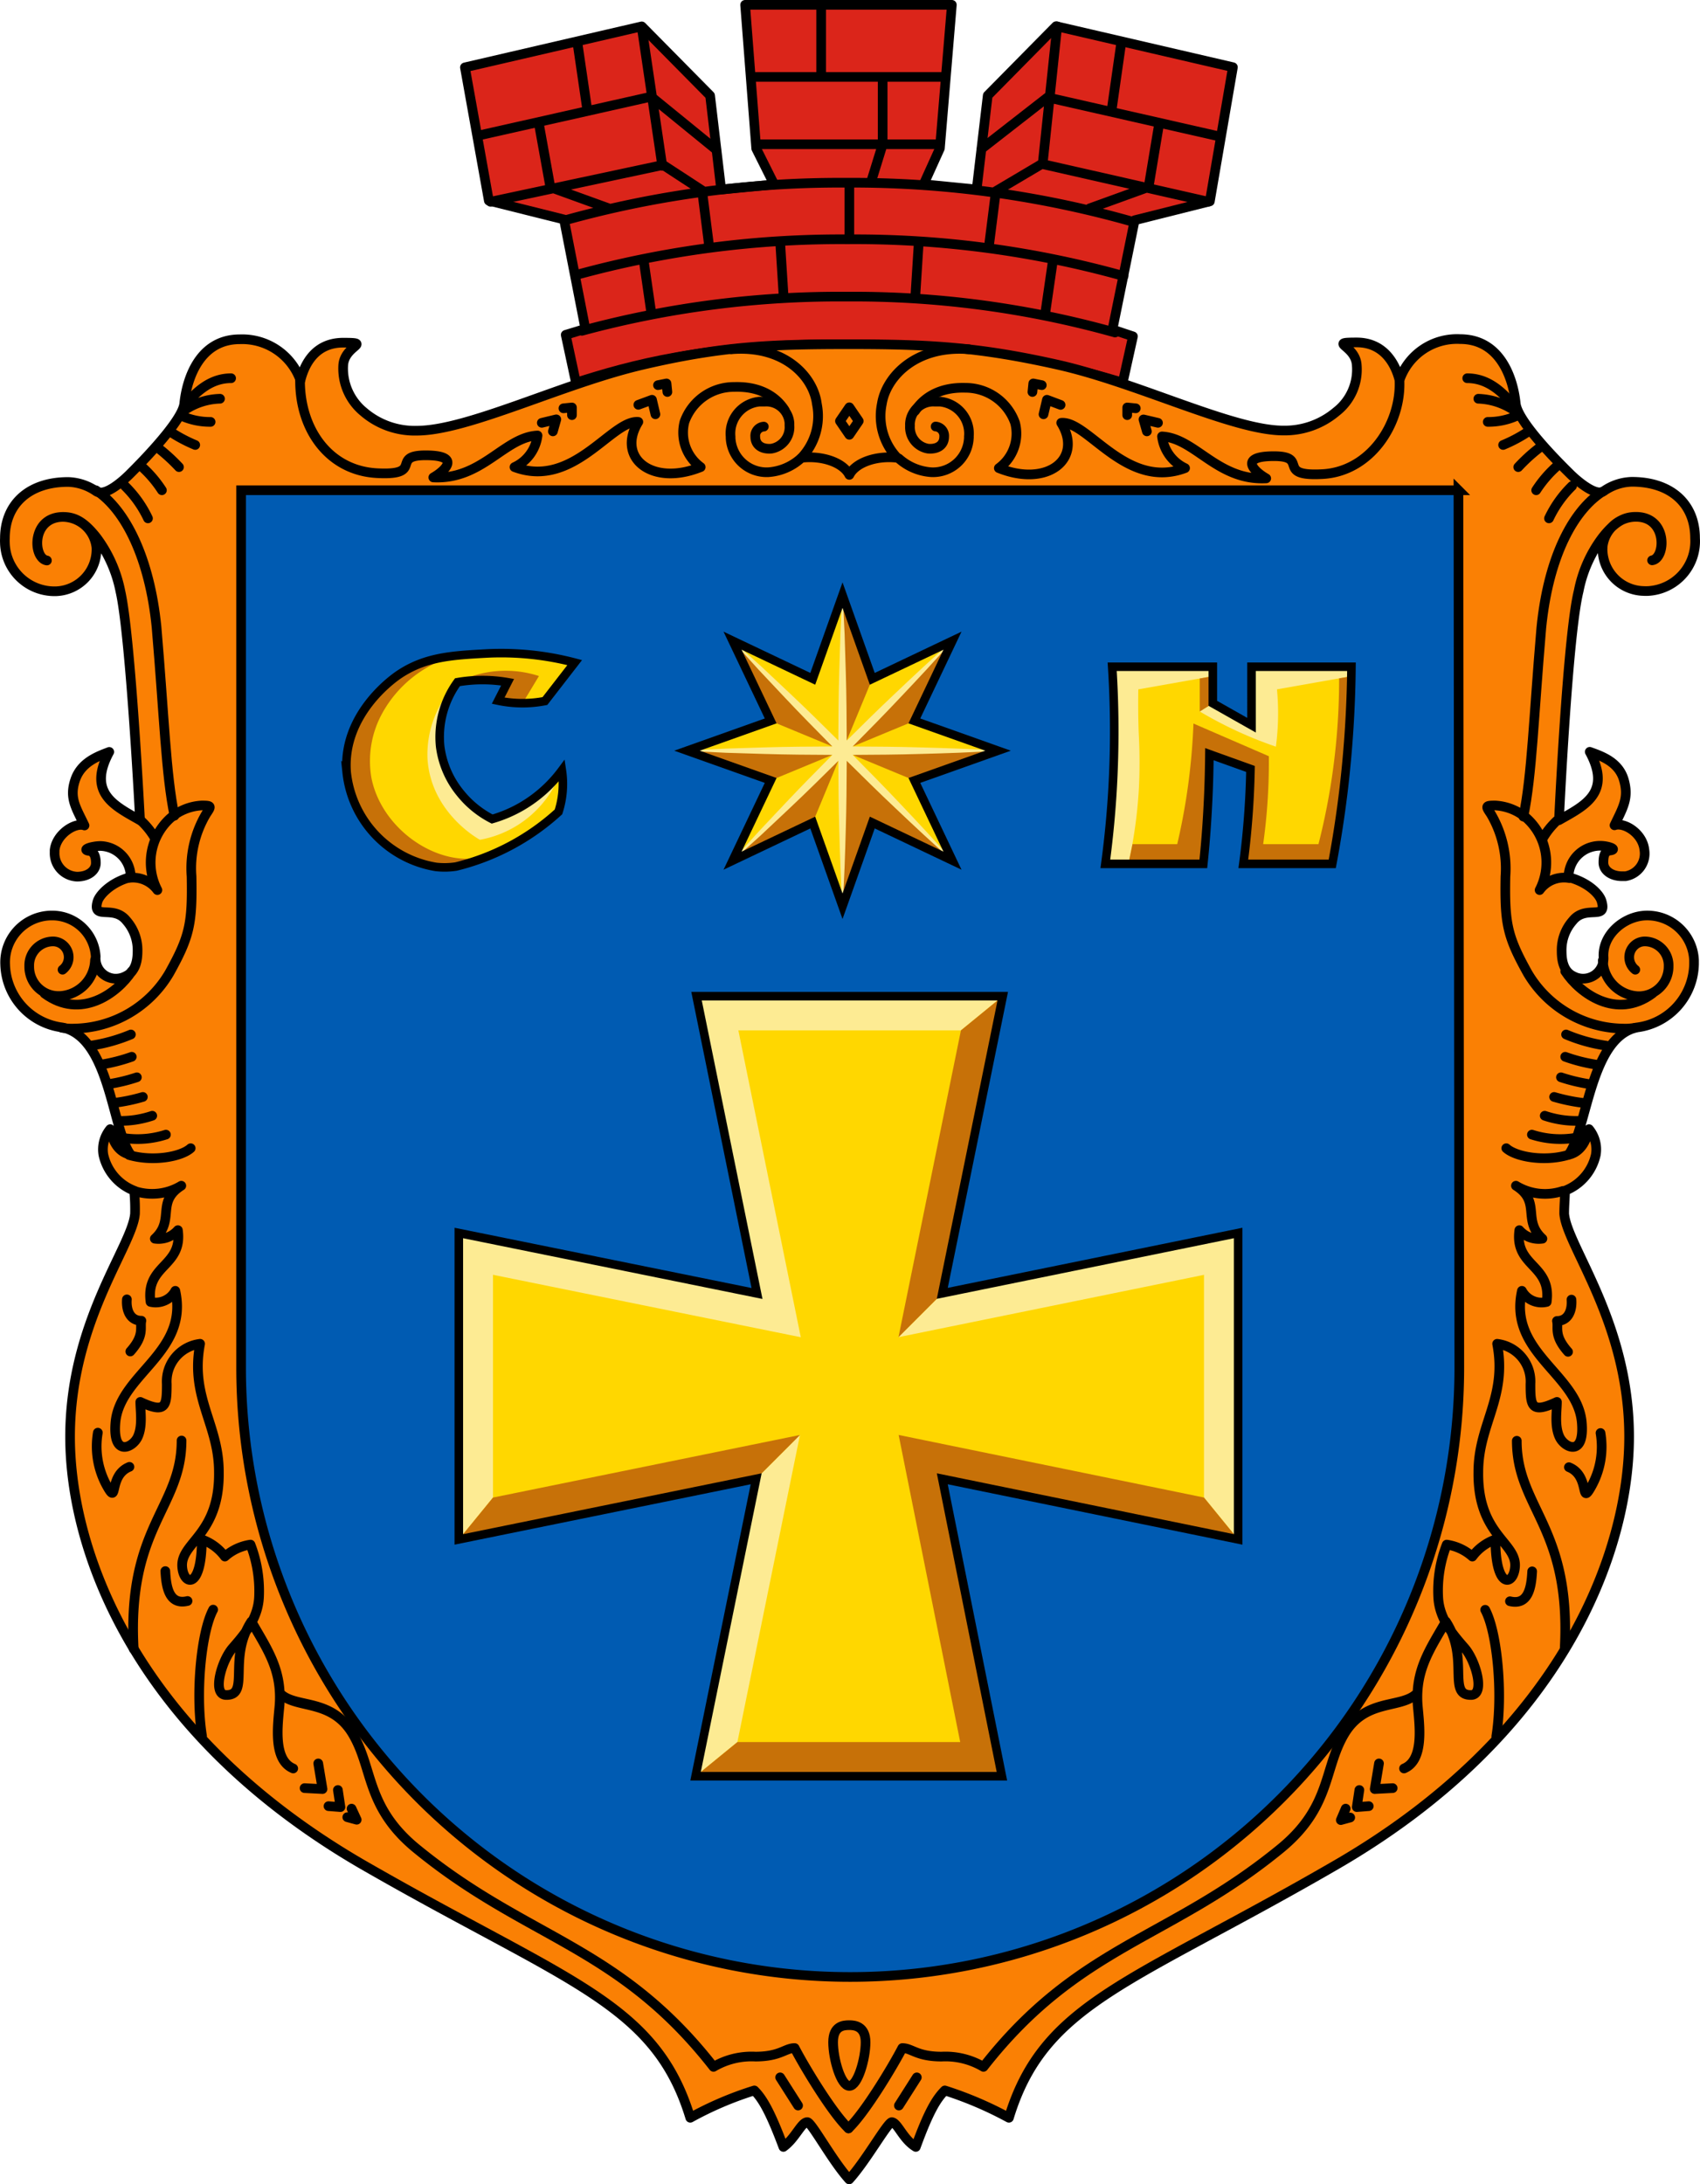 <svg xmlns="http://www.w3.org/2000/svg" viewBox="0 0 198.999 255.62"><defs><style>.a{fill:#db251a;}.a,.b,.c,.e,.i{stroke:#000;}.a,.b,.c{stroke-linecap:round;stroke-linejoin:round;}.a,.b,.c,.e{stroke-width:1.13px;}.a,.c,.d{fill-rule:evenodd;}.b,.e,.i{fill:none;}.c{fill:#fa8004;}.d{fill:#005bb2;}.e{stroke-miterlimit:11.34;}.f{fill:gold;}.g{fill:#fdeb93;}.h{fill:#c77108;}</style></defs><path class="a" d="M99.222,40.285c-16.7-.1-25.8,2.59-31.8,4.5l-1.2-5.6,2.3-.7-2.5-12.8-8.8-2.2-2.8-15.6,20.7-4.8,8,8.1,1.3,11,6.2-.6-2.1-4.2-1.3-16.82h24.2l-1.4,16.8-1.9,4.2,6.2.61,1.3-11,8-8.11,20.7,4.8-2.7,15.7-8.8,2.21-2.6,12.79,2.4.8-1.2,5.41C126.422,43.285,116.022,40.375,99.222,40.285Z"/><path class="b" d="M66.123,25.785a119.92,119.92,0,0,1,33-4.4,120,120,0,0,1,33.6,4.6m-65.3,6.2a116.61,116.61,0,0,1,31.8-4.18,116.7,116.7,0,0,1,32.3,4.3m-63.4,6.41a115.14,115.14,0,0,1,31-4,113.35,113.35,0,0,1,31.4,4.2m-74.3-23.1,20-4.5,7.6,6.19m-26.4,6.11,20.2-4.31,4.6,3m-10.9,2.1-6.9-2.5-1.3-7.2m5.6-2-1.1-7.5m9.9,14.2-2.4-16.2m7.9,25.7-.8-6.3m9.5,12-.4-6.3m-15.1,8.2-.9-6.2m24.1-2.3v-6.61m43-5.5-19.8-4.5-7.7,6m26.5,6.21-19.47-4.42-5.4,3.2m11,2,6.9-2.5,1.2-7.2m-5.5-2,1.1-7.7m-9.2,14.2,1.7-16.1m-8,25.8.8-6.31m-9.4,12,.4-6.29m14.8,8.38.9-6.2m-23.83-2.46v-6.61m2.6-.29,1.3-4.2v-7.9m-7.2-.31V1.005m-7.9,8h22.3m-21.57,7.88h21"/><path class="c" d="M99.422,40.285c9.2,0,15,.29,24.4,2.4s20.5,7.7,26.4,7.7a9.35,9.35,0,0,0,6.2-2.2,6.24,6.24,0,0,0,2.4-5.4c-.1-2.41-3.5-2.71,0-2.71,3.1,0,4.5,2.41,5,4.41a7.11,7.11,0,0,1,7.1-4.8c4.7,0,6.2,4.6,6.5,7.5.2,2.3,5.9,7.8,6.4,8.3s2.9,2.7,3.9,2a6,6,0,0,1,3.3-1.1c4.6,0,7.4,2.6,7.4,6.6a5.83,5.83,0,0,1-5.458,6.179l-.012.001h0a4.996,4.996,0,0,1-.55,0,4.92,4.92,0,0,1-4.81-5,.14.14,0,0,0,0-.09,3.92,3.92,0,0,1,3.9-3.59c3.8,0,3.5,4.9,1.9,5.09,1.6-.3,1.8-5.09-1.9-5.09-1.3,0-2.4.5-3.9,2.4a15.2,15.2,0,0,0-2.8,6.3c-1.3,5.2-2.3,26.8-2.3,26.8,3-1.7,6.2-3.2,3.6-8,1.4.5,3.4,1.19,4,3.3s-.1,3.2-1.1,5.3c1.1-.4,3.3.9,3.5,2.9a2.68,2.68,0,0,1-2.23,3.06h-.37c-1.3,0-2.2-.7-2.2-1.6s.2-1.3.7-1.4c.9-.1.2-.4-.4-.5a3.7,3.7,0,0,0-4.321,2.951h0l-.009.049h0a3.079,3.079,0,0,0-.06.61c2.3.6,3.7,2,3.9,2.9.6,2.2-1.9.3-3.4,2.2a5.17,5.17,0,0,0-1.3,3.5c0,.9.1,2.4,1.4,3a2.39,2.39,0,0,0,3.229-.998h0l.001-.002a2.35,2.35,0,0,0,.27-1.3c-.1-2.6,2.4-4.7,4.9-4.81a5.48,5.48,0,0,1,5.7,5.251h0l0.0.009v.44a7.64,7.64,0,0,1-6.7,7.4c-5.5,1.2-5.8,12-8,14.9,1.4-.3,2.1-1.6,2.4-3a3.73,3.73,0,0,1,.8,3,5.86,5.86,0,0,1-3.6,4.2c0,.61-.1,1.7-.1,2.7.3,3.8,7.6,12.7,7.6,26.1s-7.7,34.7-34.3,50.1c-24,13.9-34.2,16.1-38.3,29.6a43.16,43.16,0,0,0-7.5-3.2c-1,1-1.9,2.5-3.4,6.61-1.5-.9-2.1-2.8-2.8-2.9-.5,0-3,4.5-5,6.7-2-2.2-4.4-6.7-4.9-6.7-.7,0-1.4,1.9-2.8,2.9-1.5-4-2.4-5.61-3.4-6.61a40.291,40.291,0,0,0-7.5,3.2c-4.1-13.5-14.3-15.8-38.3-29.6-26.6-15.4-34.3-36.6-34.3-50.1s7.3-22.3,7.6-26.1a21.997,21.997,0,0,0-.1-2.7,5.86,5.86,0,0,1-3.6-4.2,3.73,3.73,0,0,1,.8-3c.3,1.4.9,2.7,2.4,3-2.2-2.9-2.4-13.7-8-14.9a7.65,7.65,0,0,1-6.7-7.4,5.48,5.48,0,0,1,5.25-5.7h.45a5.09,5.09,0,0,1,4.9,4.8,2.38,2.38,0,0,0,2.14,2.58,2.46,2.46,0,0,0,1.36-.28c1.3-.6,1.4-2.1,1.4-3a5.22,5.22,0,0,0-1.3-3.5c-1.5-1.9-4,0-3.4-2.2.2-.8,1.6-2.3,3.9-2.9a3.65,3.65,0,0,0-3.56-3.64,4.569,4.569,0,0,0-.82.09c-.6.1-1.3.4-.4.5.4.1.7.5.7,1.4s-.9,1.6-2.2,1.6a2.74,2.74,0,0,1-2.63-2.83h0v-.26c.2-1.9,2.4-3.3,3.5-2.9-1-2.1-1.8-3.2-1.1-5.31s2.7-2.8,4-3.3c-2.6,4.8.6,6.3,3.6,8,0,0-1.1-21.6-2.3-26.8a15.51,15.51,0,0,0-2.8-6.3c-1.5-1.9-2.6-2.4-3.9-2.4-3.7,0-3.6,4.8-1.9,5.1-1.6-.2-1.9-5.1,1.9-5.1a4,4,0,0,1,3.9,3.6,4.91,4.91,0,0,1-4.713,5.1l-.007 0h0A5.81,5.81,0,0,1,.573,63.581h0L.573,63.565h0a5.231,5.231,0,0,1,0-.56c0-4,2.8-6.6,7.4-6.6a6.06,6.06,0,0,1,3.3,1.1c1.1.7,3.4-1.5,3.9-2s6.2-6.1,6.4-8.3c.3-2.9,1.8-7.5,6.5-7.5a7.25,7.25,0,0,1,7.1,4.8c.5-2,1.8-4.4,5-4.4,3.5,0,.1.3,0,2.7a6.56,6.56,0,0,0,2.4,5.4,9.16,9.16,0,0,0,6.2,2.2c6,0,17-5.5,26.4-7.7S90.222,40.285,99.422,40.285Z"/><path class="b" d="M85.623,40.875c6.2-.5,9.6,3.2,10,6.41a7.1,7.1,0,0,1-1.8,6.29c2.5-.29,4.9.59,5.6,2,.7-1.41,3.1-2.29,5.6-2a7.1,7.1,0,0,1-1.8-6.29c.5-3.21,4-6.91,10.2-6.41"/><path class="b" d="M74.722,47.375l1.6-.59.4,1.7m-13.3,1,1.7-.41-.4,1.41m12.3-5.41,1-.2.1,1m-12.17,1.91,1-.1v.9m57.2-1.2-1.6-.6-.4,1.7m13.4,1-1.7-.4.4,1.4m-12.3-5.41-1-.2-.1,1m12.1,1.91-1-.1v.9"/><path class="b" d="M93.722,53.665a6.31,6.31,0,0,1-3.8,1.6,4.22,4.22,0,0,1-4.4-4v-.16a3.75,3.75,0,0,1,3.35-4.1h.65a2.71,2.71,0,0,1,2.89,2.5v.3a2.55,2.55,0,0,1-2.1,2.7c-1.1.1-1.9-.4-1.9-1.4a1.08,1.08,0,0,1,.972-1.178h0l.027-.002h0"/><path class="b" d="M35.123,44.575c0,5.71,3.4,10.5,9,10.8s1.5-2.09,5.7-2.09,2.3,1.79.9,2.59c5.7.29,8.3-4.71,12.2-4.91a4.7,4.7,0,0,1-2.7,3.7c6.9,2.6,11.4-5.59,14.5-5.29-2.6,4.2,1.6,7.59,7.3,5.29a5,5,0,0,1-1.9-5.29,6.13,6.13,0,0,1,5.83-4.09c3.2-.1,5,1.29,5.9,2.7"/><path class="b" d="M17.323,60.665a13.18,13.18,0,0,0-2.7-3.79m6.33-2.21a20.87,20.87,0,0,0-2.4-2.2m.4,4.91a13.88,13.88,0,0,0-2.3-2.71m6.2-2.59a17.321,17.321,0,0,1-2.7-1.41m4.5-1.29a8.13,8.13,0,0,1-3.4-.71m5.8-4.4c-2.2,0-3.8,1.3-5.2,2.9m3.9-.5a7.8,7.8,0,0,0-4.1,1.3"/><polygon class="b" points="98.323 49.275 99.423 50.885 100.522 49.275 99.423 47.665 98.323 49.275"/><path class="d" d="M170.723,57.375h-142.5v102.69a71.3,71.3,0,0,0,142.6,0v-.3C170.723,159.785,170.723,57.375,170.723,57.375Z"/><path class="b" d="M18.122,98.065a8.8,8.8,0,0,0-1.6-2"/><path class="b" d="M7.322,113.485a1.85,1.85,0,0,0,.334-2.595l-.004-.005a1.83,1.83,0,0,0-1.53-.71,2.8,2.8,0,0,0-2.7,2.89h0a3.43,3.43,0,0,0,3.359,3.5l.011 0h.23a4.35,4.35,0,0,0,4.1-4.19"/><path class="b" d="M5.223,116.275c4.2,3.1,8.5,0,10.2-2.6"/><path class="b" d="M7.223,120.275a6.56,6.56,0,0,0,1.4.1,13.16,13.16,0,0,0,11.2-6.5c2.4-4.31,2.7-5.81,2.6-11.31a12.45,12.45,0,0,1,1.7-7.3c.6-.9.7-1-.5-1a6.12,6.12,0,0,0-3.7,1.5,7,7,0,0,0-1.5,8.4,3.55,3.55,0,0,0-3.5-1.4"/><path class="b" d="M11.223,57.375c3.5,2.29,6.3,8,7.1,16,.9,10.5,1.1,17.3,2.1,22.09"/><path class="b" d="M24.953,188.375c-1.4,2.61-2.1,9.8-1.3,14.8m-2.4-34.59c0,7.9-6.4,10.1-5.6,24.4m23.9,16.5.3,2-1.4-.11m-1.2-5,.5,3-2.1-.11m5.5,2.4.6,1.3-1.1-.3m-21.3-28.8c.1,2,.5,4,2.6,3.5m-10.5-19.7a9.53,9.53,0,0,0,1.1,6.3c1.3,2.3.1-1.3,2.6-2.3m-.3-19.6c-.1,1.3.4,2.5,1.7,2.5-.2.8.4,1.7-1.3,3.6"/><path class="b" d="M15.723,139.375a6.6,6.6,0,0,0,5.5-.61c-3,1.9-.7,4-3.1,6.2a3,3,0,0,0,2.7-1c.6,4.3-3.8,4-3.2,8.4a2.61,2.61,0,0,0,2.9-1.3c1.6,7.2-6.4,9.7-7,15.3-.4,4.2,2,3.1,2.6,1.8s.3-3,.3-4.1c3,1.4,3.1.5,3.1-2.1a4.45,4.45,0,0,1,3.9-4.7c-1.2,6.3,2.2,9.4,2.2,15,.1,7.3-4.4,8.2-4.3,11,.1,2.3,2.3,2.9,2.3-3.1a5.79,5.79,0,0,1,2.7,2,5.75,5.75,0,0,1,3-1.4,15.14,15.14,0,0,1,1,6.1c-.1,2.6-1.8,4.5-3.1,6s-2.4,5.4-.8,5.5c2.9.1.2-4.3,3-8.6,1.9,3.3,3.6,5.7,3.3,9.8-.2,2.3-.8,6.4,1.6,7.4"/><path class="b" d="M15.322,121.065a19.53,19.53,0,0,1-4.7,1.31m4.8,1.3a20.21,20.21,0,0,1-3.5.9m4.1,1.5a19.791,19.791,0,0,1-3.4.81m4.1,1.49a20.722,20.722,0,0,1-3.4.7m4.5,1.5a11.57,11.57,0,0,1-4,.6m5.6,1.61a10.85,10.85,0,0,1-5,.39m7.9,1.2c-1.1,1-4.4,1.61-7.2.8"/><path class="b" d="M99.323,249.085c-1.9-1.8-5.1-7.1-6.3-9.4-1.1,0-1.7,1-4.6,1a8.78,8.78,0,0,0-4.9,1.2c-11.1-14.2-21.7-14.9-34.6-25.4-6.1-4.9-5.2-9.4-7.6-13.5s-6.4-3-8.3-4.6c1.9,1.5,5.9.4,8.3,4.6"/><path class="b" d="M105.222,53.665a6.34,6.34,0,0,0,3.8,1.6,4.2,4.2,0,0,0,4.39-4,.43.43,0,0,0,0-.16,3.76,3.76,0,0,0-3.34-4.1h-.65a2.72,2.72,0,0,0-2.9,2.5,1.498,1.498,0,0,0,0,.3,2.55,2.55,0,0,0,2.1,2.7c1.1.1,1.9-.4,1.9-1.4a1.1,1.1,0,0,0-1-1.19h0"/><path class="b" d="M163.822,44.575c.2,5-3.4,10.6-9,10.91s-1.5-2.1-5.7-2.1-2.3,1.8-.9,2.6c-5.7.3-8.3-4.7-12.2-4.91a4.75,4.75,0,0,0,2.7,3.71c-6.9,2.59-11.4-5.6-14.5-5.3,2.6,4.2-1.6,7.59-7.3,5.3a5,5,0,0,0,1.9-5.3,6.15,6.15,0,0,0-5.8-4.1c-3.2-.1-5,1.3-5.9,2.7"/><path class="b" d="M99.422,237.005c.6,0,1.9.11,1.9,2s-.9,5.11-1.9,5.11-1.9-3.2-1.9-5.11S98.722,237.005,99.422,237.005Zm-8.1,6.11,2.1,3.3m13.9-3.3-2.1,3.3"/><path class="b" d="M181.322,60.665a13.18,13.18,0,0,1,2.7-3.79m-6.3-2.21a19.997,19.997,0,0,1,2.4-2.2m-.3,4.91a13.879,13.879,0,0,1,2.3-2.71m-6.17-2.59a16.89,16.89,0,0,0,2.7-1.41m-4.5-1.29a8.13,8.13,0,0,0,3.4-.71m-5.8-4.4c2.2,0,3.8,1.3,5.2,2.9m-3.9-.5a8,8,0,0,1,4.1,1.3"/><path class="b" d="M180.623,98.065a9.08,9.08,0,0,1,1.6-2"/><path class="b" d="M191.423,113.485a1.86,1.86,0,0,1-.32-2.6,1.81,1.81,0,0,1,1.52-.71,2.81,2.81,0,0,1,2.7,2.9h0a3.47,3.47,0,0,1-3.38,3.51h-.22a4.33,4.33,0,0,1-4.1-4.19"/><path class="b" d="M193.423,116.275c-4.2,3.1-8.5,0-10.2-2.6"/><path class="b" d="M191.423,120.275a6.56,6.56,0,0,1-1.4.1,13.15,13.15,0,0,1-11.2-6.5c-2.4-4.31-2.7-5.81-2.6-11.31a12.56,12.56,0,0,0-1.7-7.3c-.6-.9-.7-1,.5-1a6.15,6.15,0,0,1,3.7,1.5,7,7,0,0,1,1.5,8.4,3.53,3.53,0,0,1,3.5-1.4"/><path class="b" d="M187.523,57.575c-3.5,2.3-6.3,7.81-7.1,15.91-.9,10.5-1.1,17.3-2.1,22.08"/><path class="b" d="M159.123,209.485l-.3,2,1.4-.11m1.2-5-.5,3,2.1-.11m-5.5,2.4-.57,1.34,1.1-.3m21.3-28.81c-.1,2-.5,4-2.6,3.5m10.6-19.69a9.54,9.54,0,0,1-1.1,6.3c-1.3,2.31-.1-1.3-2.6-2.3m.3-19.61c.1,1.3-.4,2.5-1.7,2.5.2.8-.4,1.7,1.3,3.61m-9.7,30.19c1.4,2.61,2.1,9.81,1.3,14.81m2.4-34.59c0,7.89,6.4,10.1,5.6,24.39"/><path class="b" d="M182.952,139.375a6.54,6.54,0,0,1-5.5-.61c3,1.9.7,4,3.1,6.2a3,3,0,0,1-2.7-1c-.6,4.3,3.8,4,3.2,8.4a2.6,2.6,0,0,1-2.9-1.3c-1.6,7.2,6.4,9.7,7,15.3.4,4.2-2,3.1-2.6,1.8s-.3-3-.3-4.1c-3,1.4-3.1.5-3.1-2.1a4.45,4.45,0,0,0-3.9-4.7c1.2,6.3-2.2,9.4-2.2,15-.1,7.3,4.4,8.2,4.3,11-.1,2.3-2.3,2.9-2.3-3.1a5.73,5.73,0,0,0-2.7,2,5.79,5.79,0,0,0-3-1.4,14.81,14.81,0,0,0-1,6.1c.1,2.6,1.8,4.5,3.1,6s2.4,5.4.8,5.5c-2.9.1-.2-4.3-3-8.6-1.9,3.3-3.6,5.7-3.3,9.8.2,2.3.8,6.4-1.6,7.4"/><path class="b" d="M183.322,121.065a18.89,18.89,0,0,0,4.7,1.31m-4.8,1.3a19.35,19.35,0,0,0,3.5.9m-4,1.5a20.001,20.001,0,0,0,3.4.81m-4.2,1.49a20.939,20.939,0,0,0,3.4.7m-4.5,1.5a11.57,11.57,0,0,0,4,.6m-5.5,1.61a10.87,10.87,0,0,0,5,.39m-8,1.2c1.1,1,4.4,1.61,7.2.8"/><path class="b" d="M99.323,249.085c1.9-1.8,5.1-7.1,6.3-9.4,1.1,0,1.7,1,4.6,1a8.76,8.76,0,0,1,4.9,1.2c11.1-14.2,21.7-14.9,34.6-25.4,6.1-4.9,5.2-9.4,7.6-13.5s6.4-3,8.3-4.6c-1.9,1.5-5.9.4-8.3,4.6"/><path class="e" d="M170.723,57.375h-142.5v102.69a71.3,71.3,0,0,0,142.6,0l-.1-102.69Z"/><polygon class="f" points="81.421 207.875 88.516 173.064 53.709 180.159 53.709 144.297 88.615 151.377 81.535 116.585 117.381 116.585 110.302 151.361 144.936 144.297 144.936 180.159 110.302 173.064 117.283 207.875 81.421 207.875"/><path class="f" d="M65.77,90.16a10.38,10.38,0,0,1,.09,2.38,10.522,10.522,0,0,1-.49,2.47,27.372,27.372,0,0,1-12,6.4,9.08,9.08,0,0,1-2.33.05A12.565,12.565,0,0,1,40.58,90.38c-.52-6.74,5.4-10.94,6.04-11.38,3.1-2.12,6.29-2.3,10.2-2.51a33.927,33.927,0,0,1,10.45,1.05q-1.74,2.25-3.48,4.5A14.014,14.014,0,0,1,58.32,82c.36-.72.73-1.44,1.1-2.16a17.139,17.139,0,0,0-1.9-.22,17.361,17.361,0,0,0-3.97.22,10.437,10.437,0,0,0,.4,13.06,11.388,11.388,0,0,0,3.66,2.95,15.427,15.427,0,0,0,8.03-5.52h.01C65.69,90.27,65.73,90.22,65.77,90.16Z"/><path class="f" d="M158.2,78.03a133.986,133.986,0,0,1-.88,14.07c-.37,3.17-.84,6.18-1.37,9H145.54c.19-1.4.35-2.85.48-4.36.21-2.37.32-4.62.36-6.75-1.61-.58-3.21-1.15-4.81-1.73-.02,1.92-.07,3.91-.18,5.96-.12,2.39-.3,4.69-.53,6.88H129.39c.43-3.21.77-6.7.93-10.45a118.443,118.443,0,0,0-.13-12.62h11.78v4.28c1.51.85,3.02,1.71,4.53,2.56V78.03Z"/><polygon class="f" points="98.625 69.647 102.108 79.443 111.498 74.979 107.035 84.369 116.831 87.853 107.035 91.336 111.498 100.726 102.108 96.263 98.625 106.059 95.141 96.263 85.751 100.726 90.215 91.336 80.419 87.853 90.215 84.369 85.751 74.979 95.141 79.443 98.625 69.647"/><polygon class="g" points="92.436 173.862 93.644 167.936 88.516 173.064 81.421 207.875 86.319 203.875 92.436 173.862"/><path class="g" d="M57.709,149.19l30.111,6.107,5.919,1.2-1.204-5.918L86.431,120.585h26.054l4.896-4H81.535l7.08,34.792L53.709,144.297V180.159l4-4.898Z"/><polygon class="g" points="110.302 151.361 105.176 156.489 111.101 155.28 140.936 149.195 140.936 175.256 144.936 180.159 144.936 144.297 110.302 151.361"/><polygon class="h" points="140.936 175.256 111.104 169.145 105.193 167.934 106.38 173.85 112.401 203.875 86.319 203.875 81.421 207.875 117.283 207.875 110.302 173.064 144.936 180.159 140.936 175.256"/><path class="h" d="M112.485,120.585q-3.051,14.989-6.103,29.978l-1.206,5.926,5.126-5.128,7.08-34.776Z"/><polygon class="h" points="57.709 175.261 53.709 180.159 88.516 173.064 93.644 167.936 87.717 169.144 57.709 175.261"/><polygon class="i" points="81.421 207.875 88.516 173.064 53.709 180.159 53.709 144.297 88.615 151.377 81.535 116.585 117.381 116.585 110.302 151.361 144.936 144.297 144.936 180.159 110.302 173.064 117.283 207.875 81.421 207.875"/><polygon class="h" points="98.625 69.647 98.625 87.853 102.108 79.443 98.625 69.647"/><polygon class="h" points="90.215 84.369 98.625 87.853 85.751 74.979 90.215 84.369"/><polygon class="h" points="90.215 91.336 98.625 87.853 80.419 87.853 90.215 91.336"/><polygon class="h" points="95.141 96.263 98.625 87.853 85.751 100.726 95.141 96.263"/><polygon class="h" points="98.625 106.059 102.108 96.263 111.498 100.726 98.625 87.853 98.625 106.059"/><polygon class="h" points="116.831 87.853 98.625 87.853 107.035 91.336 116.831 87.853"/><polygon class="h" points="111.498 74.979 98.625 87.853 107.035 84.369 111.498 74.979"/><path class="g" d="M99.813,88.345c2.638-.012,5.277-.03,7.915-.109,3.034-.08,6.069-.177,9.103-.383-3.034-.206-6.069-.303-9.103-.383-2.638-.079-5.277-.097-7.915-.109,1.857-1.874,3.71-3.752,5.519-5.674,2.089-2.202,4.166-4.416,6.166-6.707-2.291,2-4.505,4.077-6.707,6.166-1.922,1.809-3.8,3.662-5.674,5.519-.011-2.638-.029-5.276-.108-7.914l-.14-4.552c-.083-1.517-.132-3.034-.245-4.551-.113,1.517-.162,3.034-.245,4.551l-.139,4.552c-.079,2.638-.097,5.276-.108,7.914-1.873-1.857-3.751-3.71-5.672-5.52L89.143,78.024c-1.132-1.014-2.239-2.052-3.392-3.045.993,1.153,2.031,2.26,3.045,3.392L91.916,81.688c1.81,1.921,3.663,3.799,5.52,5.672-2.638.011-5.276.029-7.914.108l-4.551.14c-1.517.083-3.034.132-4.552.245,1.517.113,3.034.162,4.552.245l4.551.139c2.638.079,5.276.097,7.914.108-1.857,1.873-3.71,3.751-5.52,5.672l-3.12,3.317c-1.014,1.132-2.052,2.239-3.045,3.392,1.153-.993,2.26-2.031,3.392-3.045l3.317-3.12c1.921-1.81,3.799-3.663,5.673-5.52.012,2.638.03,5.276.109,7.914.08,3.034.177,6.069.383,9.103.206-3.034.303-6.069.383-9.103.079-2.638.097-5.277.109-7.915,1.874,1.857,3.752,3.71,5.674,5.519,2.202,2.089,4.416,4.166,6.707,6.166-2-2.291-4.077-4.505-6.166-6.708C103.523,92.097,101.67,90.219,99.813,88.345Z"/><polygon class="i" points="98.625 69.647 102.108 79.443 111.498 74.979 107.035 84.369 116.831 87.853 107.035 91.336 111.498 100.726 102.108 96.263 98.625 106.059 95.141 96.263 85.751 100.726 90.215 91.336 80.419 87.853 90.215 84.369 85.751 74.979 95.141 79.443 98.625 69.647"/><path class="h" d="M53.274,76.746a13.976,13.976,0,0,0-8.568,6.798A11.582,11.582,0,0,0,43.471,91c1.084,5.6,6.791,9.85,11.824,9.485a8.68,8.68,0,0,0,2.914-.746,10.928,10.928,0,0,1-4.833,1.672c-4.792.429-9.29-2.593-11.384-6.384a11.296,11.296,0,0,1-1.432-6.366,11.483,11.483,0,0,1,1.611-4.858,13.77,13.77,0,0,1,6.269-5.891A13.302,13.302,0,0,1,53.274,76.746Z"/><path class="h" d="M53.551,79.838a12.561,12.561,0,0,1,9.537-.721l-1.912,3.176a14.211,14.211,0,0,1-2.005-.144c-.298-.043-.584-.093-.856-.15l1.103-2.162a17.26,17.26,0,0,0-5.868,0Z"/><path class="g" d="M65.65,90.33a12.449,12.449,0,0,1-9.47,7.95c-.36-.19-5.78-3.3-6.14-9.53a11.949,11.949,0,0,1,3.51-8.91,10.437,10.437,0,0,0,.4,13.06,11.388,11.388,0,0,0,3.66,2.95,15.427,15.427,0,0,0,8.03-5.52Z"/><path class="i" d="M67.272,77.544A33.874,33.874,0,0,0,56.816,76.485C52.908,76.703,49.721,76.88,46.625,79c-.646.442-6.568,4.642-6.044,11.382a12.555,12.555,0,0,0,10.456,11.074,9.018,9.018,0,0,0,2.338-.044,27.462,27.462,0,0,0,12-6.397,10.635,10.635,0,0,0,.397-4.853,15.658,15.658,0,0,1-4.588,4.147,15.485,15.485,0,0,1-3.574,1.544,11.448,11.448,0,0,1-3.662-2.956,10.775,10.775,0,0,1-2.426-5.559,10.905,10.905,0,0,1,2.029-7.5,17.214,17.214,0,0,1,5.868,0L58.316,82a13.906,13.906,0,0,0,5.471.044Q65.529,79.794,67.272,77.544Z"/><path class="g" d="M133.25,80.676c-.036,2.141.001,3.871.044,5.069a62.323,62.323,0,0,1,.025,6.48c-.011.204-.022.367-.029.485a54.508,54.508,0,0,1-1.202,8.39H129.39c.43-3.21.77-6.7.93-10.45a118.443,118.443,0,0,0-.13-12.62h11.78v1.102Z"/><path class="g" d="M149.48,80.676a29.957,29.957,0,0,1,.044,5.069c-.043.565-.101,1.111-.171,1.637-.938-.321-1.911-.686-2.912-1.103a47.593,47.593,0,0,1-6-3.015L141.97,82.31l4.53,2.56-.08-6.84H158.2v1.102Z"/><path class="h" d="M156.755,79.388a78.18,78.18,0,0,1-1.049,12.891c-.384,2.319-.852,4.494-1.368,6.515h-6.474c.17-1.231.319-2.516.43-3.868.19-2.301.253-4.453.235-6.426q-4.412-1.912-8.824-3.824a74.885,74.885,0,0,1-.853,8.765c-.299,1.9-.658,3.681-1.047,5.353h-5.235L132.088,101.1h6.103l.01-.032q1.336-.044,2.672-.089c.202-1.986.368-4.058.489-6.212.126-2.254.191-4.426.209-6.507l4.81,1.73c.027,1.637-.01,3.411-.145,5.304-.149,2.1-.397,4.042-.695,5.806h10.41c.689-3.696,1.281-7.731,1.689-12.074.327-3.485.5-6.792.561-9.894Z"/><polygon class="h" points="140.441 83.265 140.441 79.403 141.97 79.132 141.97 82.31 140.441 83.265"/><path class="i" d="M158.2,78.03a133.986,133.986,0,0,1-.88,14.07c-.37,3.17-.84,6.18-1.37,9H145.54c.19-1.4.35-2.85.48-4.36.21-2.37.32-4.62.36-6.75-1.61-.58-3.21-1.15-4.81-1.73-.02,1.92-.07,3.91-.18,5.96-.12,2.39-.3,4.69-.53,6.88H129.39c.43-3.21.77-6.7.93-10.45a118.443,118.443,0,0,0-.13-12.62h11.78v4.28c1.51.85,3.02,1.71,4.53,2.56V78.03Z"/></svg>